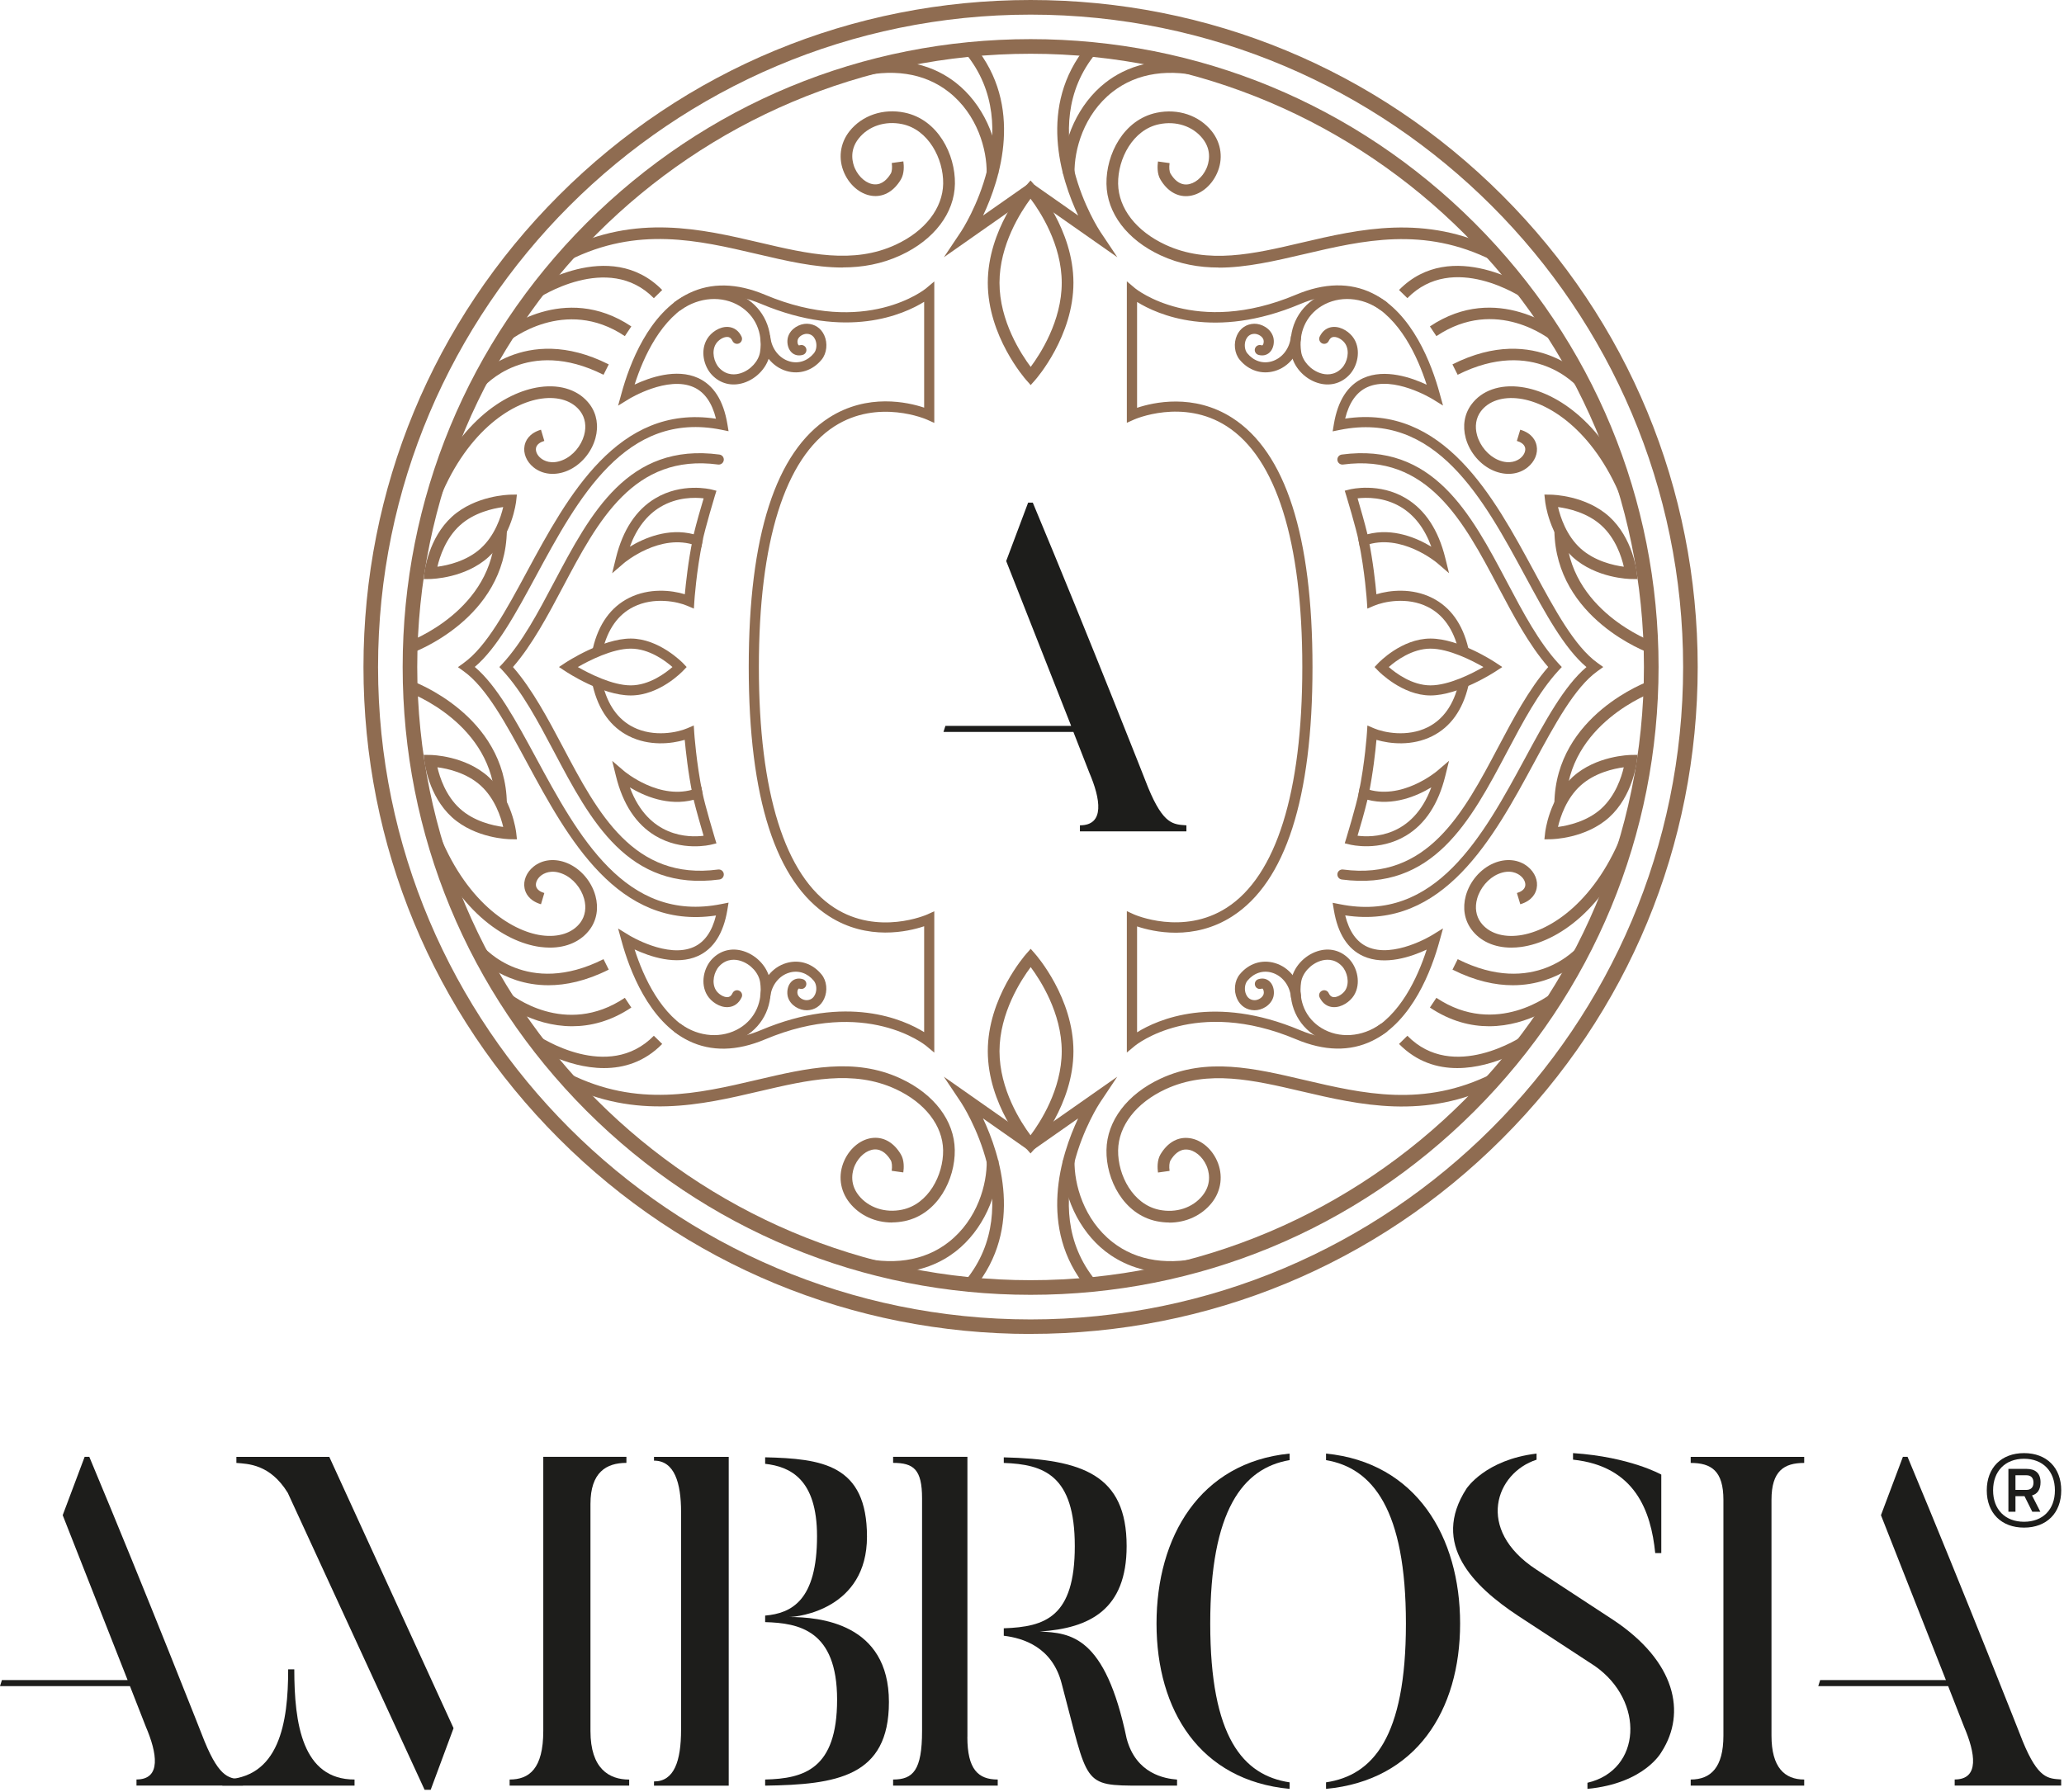 <svg xmlns="http://www.w3.org/2000/svg" fill="none" viewBox="0 0 395 343" height="343" width="395">
<g clip-path="url(#clip0_0_3)">
<path fill="#8F6C51" d="M191.06 33.23L188.82 33.18C188.91 28.69 187.07 21.91 181.55 17.59C176.87 13.92 170.61 13 163.46 14.92L162.88 12.77C172.81 10.1 179.26 12.96 182.93 15.84C188.01 19.81 191.19 26.64 191.05 33.23H191.06Z" clip-rule="evenodd" fill-rule="evenodd"></path>
<path fill="#8F6C51" d="M180.64 49.24L183.96 44.27C184.09 44.08 196.76 24.74 184.73 10.16L186.46 8.74C195.97 20.27 191.41 34.33 188.14 41.25L196.56 35.35L197.84 37.18L180.65 49.23L180.64 49.24Z" clip-rule="evenodd" fill-rule="evenodd"></path>
<path fill="#8F6C51" d="M203.41 33.23C203.27 26.64 206.46 19.81 211.53 15.84C215.2 12.96 221.66 10.1 231.58 12.77L231 14.92C223.84 13 217.59 13.93 212.91 17.59C207.39 21.91 205.55 28.69 205.64 33.18L203.4 33.23H203.41Z" clip-rule="evenodd" fill-rule="evenodd"></path>
<path fill="#8F6C51" d="M213.83 49.24L196.64 37.19L197.92 35.36L206.34 41.26C203.07 34.34 198.51 20.28 208.02 8.75L209.75 10.17C197.72 24.75 210.39 44.09 210.52 44.28L213.84 49.25L213.83 49.24Z" clip-rule="evenodd" fill-rule="evenodd"></path>
<path fill="#8F6C51" d="M78.83 124.99L78.08 122.88C78.25 122.82 94.54 116.88 94.77 101.51L97 101.55C96.75 118.49 79.01 124.92 78.83 124.98V124.99Z" clip-rule="evenodd" fill-rule="evenodd"></path>
<path fill="#8F6C51" d="M83.71 96.59L81.62 95.8C87.14 81.23 96.46 75.02 103.35 74.08C107.43 73.52 110.9 74.75 112.89 77.44C114.22 79.25 114.59 81.54 113.95 83.88C113.19 86.64 111.15 89.02 108.62 90.1C106.27 91.1 103.82 90.85 102.09 89.44C100.75 88.35 100.1 86.77 100.39 85.3C100.55 84.46 101.18 82.95 103.53 82.25L104.17 84.4C103.53 84.59 102.74 84.98 102.58 85.74C102.46 86.39 102.81 87.16 103.5 87.71C104.02 88.13 105.47 89.01 107.75 88.04C109.64 87.24 111.22 85.37 111.79 83.29C112.25 81.62 112 80.01 111.08 78.76C109.6 76.75 106.89 75.85 103.65 76.3C97.69 77.12 88.89 82.92 83.71 96.59Z" clip-rule="evenodd" fill-rule="evenodd"></path>
<path fill="#8F6C51" d="M81.09 110.85L81.23 109.59C81.26 109.32 82.01 102.98 86.5 98.9C91 94.83 97.38 94.7 97.65 94.69L98.92 94.67L98.78 95.93C98.75 96.2 97.99 102.54 93.5 106.62C89.01 110.69 82.62 110.82 82.35 110.83L81.09 110.85ZM96.3 97.06C94.34 97.32 90.7 98.12 88.01 100.57C85.31 103.02 84.15 106.56 83.71 108.48C85.67 108.22 89.3 107.42 92 104.97C94.71 102.51 95.86 98.98 96.3 97.06Z" clip-rule="evenodd" fill-rule="evenodd"></path>
<path fill="#8F6C51" d="M197.25 73.71L196.41 72.76C196.11 72.43 189.05 64.33 189.04 54.14C189.04 43.95 196.07 35.84 196.38 35.5L197.22 34.55L198.06 35.5C198.36 35.83 205.42 43.93 205.43 54.12C205.43 64.31 198.4 72.42 198.09 72.76L197.25 73.71ZM197.22 38.04C195.41 40.47 191.27 46.82 191.28 54.14C191.28 61.47 195.43 67.8 197.25 70.23C199.06 67.8 203.2 61.45 203.19 54.13C203.19 46.8 199.05 40.47 197.22 38.04Z" clip-rule="evenodd" fill-rule="evenodd"></path>
<path fill="#8F6C51" d="M170.44 243.64C168.19 243.64 165.68 243.33 162.89 242.58L163.47 240.42C170.62 242.35 176.88 241.42 181.56 237.75C187.08 233.43 188.92 226.65 188.83 222.16L191.07 222.11C191.21 228.7 188.02 235.53 182.95 239.5C180.31 241.57 176.23 243.63 170.44 243.63V243.64Z" clip-rule="evenodd" fill-rule="evenodd"></path>
<path fill="#8F6C51" d="M186.45 246.6L184.72 245.18C196.75 230.6 184.08 211.26 183.95 211.07L180.63 206.1L197.82 218.15L196.54 219.98L188.12 214.08C191.39 221.01 195.95 235.07 186.44 246.6H186.45Z" clip-rule="evenodd" fill-rule="evenodd"></path>
<path fill="#8F6C51" d="M224.03 243.64C218.25 243.64 214.17 241.57 211.52 239.51C206.45 235.54 203.26 228.71 203.4 222.12L205.64 222.17C205.55 226.66 207.39 233.44 212.91 237.76C217.59 241.43 223.85 242.35 231 240.43L231.58 242.59C228.8 243.34 226.29 243.65 224.03 243.65V243.64Z" clip-rule="evenodd" fill-rule="evenodd"></path>
<path fill="#8F6C51" d="M208.01 246.6C198.5 235.07 203.07 221.01 206.33 214.08L197.91 219.98L196.63 218.15L213.82 206.1L210.5 211.07C210.37 211.26 197.7 230.6 209.73 245.18L208 246.6H208.01Z" clip-rule="evenodd" fill-rule="evenodd"></path>
<path fill="#8F6C51" d="M197.22 220.79L196.38 219.84C196.08 219.5 189.04 211.38 189.04 201.2C189.04 191.01 196.11 182.91 196.41 182.57L197.25 181.62L198.09 182.58C198.39 182.91 205.43 191.03 205.43 201.22C205.43 211.4 198.36 219.5 198.06 219.84L197.22 220.79ZM197.25 185.12C195.43 187.55 191.29 193.89 191.28 201.21C191.28 208.55 195.4 214.88 197.22 217.31C199.04 214.88 203.19 208.54 203.19 201.22C203.19 193.9 199.06 187.55 197.25 185.12Z" clip-rule="evenodd" fill-rule="evenodd"></path>
<path fill="#8F6C51" d="M161.25 51.21C155.93 51.21 150.49 49.94 144.87 48.62C133.63 45.99 122.01 43.26 108.92 49.82L107.92 47.81C121.74 40.89 134.3 43.84 145.39 46.43C154.59 48.59 163.28 50.63 171.44 46.83C177.04 44.23 180.42 39.87 180.5 35.15C180.57 30.37 177.66 24.8 172.66 23.76C169.41 23.08 166.21 24.13 164.33 26.51C162.43 28.89 163.2 31.31 163.61 32.24C164.4 33.98 165.9 35.21 167.36 35.29C168.87 35.38 169.89 34.2 170.48 33.21C170.71 32.82 170.78 32.06 170.66 31.2L172.88 30.89C173 31.7 173.08 33.21 172.41 34.35C171.13 36.51 169.29 37.64 167.24 37.52C164.93 37.38 162.71 35.67 161.58 33.14C160.37 30.44 160.74 27.43 162.58 25.11C165 22.07 169.04 20.71 173.13 21.56C179.5 22.88 182.84 29.56 182.75 35.18C182.66 40.77 178.79 45.88 172.39 48.85C168.73 50.55 165.02 51.19 161.27 51.19L161.25 51.21Z" clip-rule="evenodd" fill-rule="evenodd"></path>
<path fill="#8F6C51" d="M102.76 57.22L101.5 55.37C101.66 55.27 116.66 45.25 126.73 55.51L125.13 57.08C116.36 48.13 102.89 57.13 102.76 57.22Z" clip-rule="evenodd" fill-rule="evenodd"></path>
<path fill="#8F6C51" d="M97.38 65.3L95.96 63.58C96.08 63.48 107.94 53.86 120.82 62.48L119.58 64.34C108.08 56.63 97.49 65.21 97.38 65.3Z" clip-rule="evenodd" fill-rule="evenodd"></path>
<path fill="#8F6C51" d="M92.31 74.3L90.59 72.87C90.69 72.75 100.24 61.56 116.5 69.75L115.5 71.74C100.87 64.39 92.66 73.89 92.31 74.3Z" clip-rule="evenodd" fill-rule="evenodd"></path>
<path fill="#8F6C51" d="M315.64 124.99C315.46 124.93 297.72 118.49 297.47 101.56L299.71 101.52C299.93 116.89 316.23 122.82 316.39 122.89L315.64 125V124.99Z" clip-rule="evenodd" fill-rule="evenodd"></path>
<path fill="#8F6C51" d="M310.75 96.59C305.57 82.92 296.77 77.11 290.81 76.3C287.57 75.86 284.86 76.76 283.38 78.76C282.46 80.01 282.21 81.62 282.67 83.29C283.24 85.37 284.83 87.24 286.71 88.04C288.99 89 290.44 88.13 290.96 87.71C291.64 87.16 292 86.38 291.88 85.74C291.72 84.98 290.93 84.59 290.29 84.4L290.94 82.25C293.28 82.95 293.91 84.46 294.07 85.3C294.37 86.77 293.71 88.35 292.37 89.44C290.64 90.85 288.2 91.1 285.84 90.1C283.31 89.02 281.27 86.64 280.51 83.88C279.87 81.53 280.25 79.25 281.58 77.44C283.55 74.75 287.03 73.52 291.11 74.08C298 75.02 307.32 81.22 312.84 95.8L310.75 96.59Z" clip-rule="evenodd" fill-rule="evenodd"></path>
<path fill="#8F6C51" d="M313.38 110.85L312.12 110.83C311.85 110.83 305.46 110.7 300.97 106.62C296.48 102.55 295.72 96.21 295.7 95.93L295.56 94.67L296.82 94.69C297.09 94.69 303.48 94.82 307.97 98.89C312.46 102.97 313.22 109.31 313.24 109.58L313.38 110.84V110.85ZM298.17 97.06C298.62 98.98 299.77 102.52 302.47 104.97C305.17 107.42 308.81 108.22 310.76 108.48C310.32 106.56 309.17 103.02 306.46 100.57C303.76 98.12 300.13 97.32 298.17 97.06Z" clip-rule="evenodd" fill-rule="evenodd"></path>
<path fill="#8F6C51" d="M233.22 51.21C229.47 51.21 225.77 50.57 222.1 48.87C215.7 45.9 211.83 40.79 211.75 35.2C211.66 29.58 215 22.9 221.36 21.58C225.45 20.73 229.49 22.09 231.91 25.13C233.75 27.45 234.13 30.45 232.91 33.16C231.78 35.69 229.57 37.4 227.25 37.54C225.21 37.66 223.36 36.53 222.08 34.37C221.4 33.24 221.5 31.72 221.61 30.91L223.83 31.22C223.71 32.07 223.78 32.84 224.01 33.23C224.6 34.22 225.61 35.39 227.13 35.31C228.59 35.22 230.1 34 230.88 32.26C231.29 31.33 232.05 28.91 230.16 26.53C228.27 24.15 225.08 23.1 221.82 23.78C216.81 24.81 213.91 30.39 213.98 35.17C214.06 39.89 217.45 44.26 223.04 46.85C231.2 50.64 239.89 48.61 249.09 46.45C260.18 43.85 272.75 40.91 286.56 47.83L285.56 49.84C272.47 43.28 260.84 46.01 249.61 48.64C243.99 49.95 238.55 51.23 233.23 51.23L233.22 51.21Z" clip-rule="evenodd" fill-rule="evenodd"></path>
<path fill="#8F6C51" d="M291.71 57.22C291.16 56.85 278.09 48.15 269.34 57.07L267.74 55.51C277.8 45.25 292.81 55.27 292.97 55.37L291.71 57.22Z" clip-rule="evenodd" fill-rule="evenodd"></path>
<path fill="#8F6C51" d="M297.09 65.3C296.65 64.94 286.36 56.66 274.89 64.34L273.65 62.48C286.53 53.85 298.4 63.47 298.51 63.58L297.09 65.3Z" clip-rule="evenodd" fill-rule="evenodd"></path>
<path fill="#8F6C51" d="M303.01 73.59L303.87 72.87C303.77 72.75 294.21 61.56 277.96 69.75L278.96 71.74C293.59 64.39 301.8 73.89 302.15 74.3L303 73.58L303.01 73.59Z" clip-rule="evenodd" fill-rule="evenodd"></path>
<path fill="#8F6C51" d="M94.77 153.82C94.54 138.46 78.25 132.52 78.08 132.46L78.83 130.35C79.01 130.41 96.76 136.85 97 153.78L94.77 153.81V153.82Z" clip-rule="evenodd" fill-rule="evenodd"></path>
<path fill="#8F6C51" d="M105.25 181.39C104.64 181.39 104.01 181.34 103.35 181.26C96.46 180.32 87.14 174.12 81.62 159.54L83.71 158.75C88.89 172.42 97.69 178.23 103.65 179.04C106.89 179.48 109.6 178.58 111.08 176.58C112 175.33 112.25 173.72 111.79 172.05C111.22 169.97 109.64 168.1 107.75 167.3C105.47 166.33 104.02 167.21 103.5 167.63C102.82 168.18 102.46 168.96 102.58 169.6C102.74 170.36 103.53 170.75 104.17 170.94L103.53 173.09C101.18 172.39 100.55 170.88 100.39 170.04C100.1 168.57 100.75 166.99 102.09 165.9C103.82 164.49 106.26 164.24 108.62 165.24C111.15 166.32 113.19 168.7 113.95 171.46C114.59 173.81 114.21 176.09 112.89 177.9C111.22 180.16 108.5 181.39 105.25 181.39Z" clip-rule="evenodd" fill-rule="evenodd"></path>
<path fill="#8F6C51" d="M98.92 160.66L97.65 160.64C97.38 160.64 91 160.51 86.5 156.44C82.01 152.36 81.26 146.02 81.23 145.75L81.09 144.49L82.36 144.51C82.62 144.51 89.01 144.64 93.51 148.72C98 152.79 98.76 159.13 98.79 159.41L98.93 160.66H98.92ZM83.71 146.86C84.15 148.78 85.3 152.32 88.01 154.78C90.72 157.24 94.34 158.03 96.3 158.29C95.85 156.37 94.7 152.83 92 150.38C89.29 147.92 85.66 147.12 83.71 146.87V146.86Z" clip-rule="evenodd" fill-rule="evenodd"></path>
<path fill="#8F6C51" d="M170.72 234.01C167.49 234.01 164.51 232.65 162.57 230.21C160.73 227.89 160.35 224.89 161.57 222.17C162.7 219.65 164.92 217.93 167.23 217.8C169.28 217.68 171.12 218.8 172.4 220.96C173.08 222.09 172.99 223.62 172.87 224.42L170.65 224.11C170.77 223.26 170.7 222.49 170.47 222.1C169.88 221.11 168.86 219.94 167.35 220.02C165.89 220.11 164.39 221.33 163.6 223.07C163.19 223.99 162.43 226.41 164.32 228.8C166.2 231.17 169.4 232.23 172.65 231.55C177.66 230.51 180.56 224.94 180.49 220.16C180.41 215.45 177.03 211.08 171.43 208.48C163.27 204.69 154.58 206.73 145.38 208.88C134.29 211.48 121.73 214.42 107.91 207.5L108.91 205.5C122 212.06 133.63 209.33 144.86 206.7C154.45 204.45 163.51 202.33 172.37 206.45C178.77 209.42 182.64 214.53 182.72 220.12C182.81 225.73 179.47 232.42 173.11 233.74C172.3 233.9 171.5 233.99 170.72 233.99V234.01Z" clip-rule="evenodd" fill-rule="evenodd"></path>
<path fill="#8F6C51" d="M115.59 204.45C108.21 204.45 101.6 200.04 101.5 199.97L102.76 198.12C103.31 198.49 116.38 207.19 125.13 198.26L126.73 199.83C123.33 203.3 119.36 204.45 115.59 204.45Z" clip-rule="evenodd" fill-rule="evenodd"></path>
<path fill="#8F6C51" d="M120.82 192.86L119.58 191C108.11 198.68 97.82 190.39 97.38 190.04L95.96 191.76C96.04 191.83 101.73 196.44 109.49 196.44C112.96 196.44 116.84 195.52 120.82 192.86Z" clip-rule="evenodd" fill-rule="evenodd"></path>
<path fill="#8F6C51" d="M116.5 185.6L115.5 183.6C100.87 190.96 92.66 181.45 92.32 181.04L90.6 182.47C90.66 182.56 95.82 188.59 104.96 188.59C108.29 188.59 112.16 187.78 116.5 185.6Z" clip-rule="evenodd" fill-rule="evenodd"></path>
<path fill="#8F6C51" d="M299.71 153.82L297.47 153.79C297.72 136.85 315.46 130.42 315.64 130.36L316.39 132.47C316.23 132.53 299.93 138.47 299.71 153.83V153.82Z" clip-rule="evenodd" fill-rule="evenodd"></path>
<path fill="#8F6C51" d="M289.22 181.39C285.97 181.39 283.25 180.16 281.59 177.9C280.26 176.09 279.88 173.8 280.52 171.46C281.28 168.7 283.32 166.32 285.85 165.24C288.2 164.24 290.65 164.49 292.39 165.9C293.73 166.99 294.38 168.57 294.08 170.04C293.92 170.88 293.29 172.39 290.95 173.09L290.3 170.94C290.94 170.75 291.73 170.36 291.89 169.6C292.01 168.95 291.66 168.18 290.97 167.63C290.45 167.2 289 166.33 286.72 167.3C284.84 168.1 283.25 169.97 282.68 172.05C282.22 173.72 282.47 175.33 283.39 176.58C284.87 178.59 287.58 179.49 290.82 179.04C296.78 178.22 305.59 172.42 310.76 158.75L312.85 159.54C307.33 174.11 298.01 180.32 291.12 181.26C290.47 181.35 289.84 181.39 289.22 181.39Z" clip-rule="evenodd" fill-rule="evenodd"></path>
<path fill="#8F6C51" d="M295.56 160.66L295.7 159.41C295.72 159.14 296.48 152.8 300.97 148.72C305.46 144.64 311.85 144.52 312.12 144.51L313.38 144.49L313.24 145.75C313.22 146.01 312.46 152.36 307.97 156.44C303.48 160.51 297.09 160.64 296.82 160.64L295.56 160.66ZM310.76 146.87C308.81 147.13 305.17 147.93 302.47 150.38C299.76 152.84 298.61 156.37 298.16 158.29C300.12 158.03 303.76 157.23 306.45 154.78C309.15 152.32 310.31 148.79 310.75 146.87H310.76Z" clip-rule="evenodd" fill-rule="evenodd"></path>
<path fill="#8F6C51" d="M223.76 234.01C222.97 234.01 222.17 233.92 221.36 233.76C214.99 232.44 211.65 225.75 211.75 220.14C211.84 214.55 215.71 209.44 222.1 206.47C230.96 202.35 240.01 204.47 249.61 206.72C260.85 209.35 272.48 212.08 285.56 205.52L286.56 207.52C272.74 214.45 260.18 211.49 249.09 208.9C239.89 206.75 231.2 204.71 223.04 208.5C217.44 211.1 214.06 215.47 213.98 220.18C213.91 224.97 216.82 230.53 221.82 231.57C225.08 232.25 228.27 231.19 230.16 228.82C232.05 226.43 231.29 224.02 230.88 223.09C230.1 221.35 228.6 220.12 227.13 220.04C225.63 219.95 224.6 221.12 224.01 222.12C223.78 222.51 223.71 223.28 223.83 224.13L221.61 224.44C221.5 223.64 221.41 222.12 222.08 220.98C223.36 218.82 225.2 217.69 227.25 217.82C229.56 217.95 231.78 219.67 232.91 222.19C234.12 224.9 233.75 227.91 231.91 230.23C229.97 232.67 226.98 234.03 223.76 234.03V234.01Z" clip-rule="evenodd" fill-rule="evenodd"></path>
<path fill="#8F6C51" d="M278.88 204.45C275.12 204.45 271.15 203.3 267.74 199.83L269.34 198.26C278.08 207.19 291.16 198.49 291.71 198.12L292.97 199.97C292.87 200.04 286.25 204.45 278.88 204.45Z" clip-rule="evenodd" fill-rule="evenodd"></path>
<path fill="#8F6C51" d="M284.98 196.44C281.51 196.44 277.63 195.52 273.65 192.86L274.89 191C286.4 198.7 296.98 190.13 297.09 190.04L298.51 191.76C298.43 191.83 292.74 196.44 284.98 196.44Z" clip-rule="evenodd" fill-rule="evenodd"></path>
<path fill="#8F6C51" d="M289.51 188.59C286.18 188.59 282.31 187.78 277.97 185.6L278.97 183.6C293.6 190.96 301.82 181.45 302.16 181.04L303.88 182.47C303.81 182.56 298.66 188.59 289.51 188.59Z" clip-rule="evenodd" fill-rule="evenodd"></path>
<path fill="#8F6C51" d="M248.97 64.68V64.79C248.61 67.78 246.65 70.23 243.95 71.02C241.46 71.74 238.95 70.93 237.23 68.84C236.24 67.62 236.03 65.7 236.73 64.17C237.35 62.81 238.56 62.01 240.02 61.97C241.44 61.94 243.2 62.88 243.67 64.53C243.92 65.41 243.77 66.69 242.99 67.45C242.42 68 241.63 68.17 240.81 67.92C240.3 67.76 240.02 67.22 240.17 66.72C240.33 66.21 240.87 65.93 241.37 66.08C241.56 66.14 241.6 66.1 241.63 66.08C241.82 65.9 241.9 65.4 241.81 65.06C241.61 64.36 240.72 63.89 240.05 63.9C239.14 63.92 238.68 64.5 238.46 64.97C238.07 65.83 238.17 66.98 238.7 67.62C239.91 69.1 241.66 69.68 243.38 69.17C245.34 68.59 246.76 66.79 247.03 64.56C247.09 64.03 247.57 63.66 248.1 63.72C248.59 63.77 248.95 64.19 248.95 64.68H248.97Z" clip-rule="evenodd" fill-rule="evenodd"></path>
<path fill="#8F6C51" d="M281.04 131.07L281.01 131.3C279.91 135.93 277.58 139.17 274.1 140.91C270.24 142.85 266.01 142.39 263.42 141.62C263.24 143.66 262.79 147.89 261.9 152.26C261.79 152.78 261.28 153.11 260.76 153.01C260.24 152.91 259.91 152.4 260.01 151.88C261.23 145.96 261.6 140.29 261.6 140.24L261.69 138.87L262.94 139.41C264.77 140.2 269.29 141.17 273.24 139.2C276.19 137.72 278.18 134.92 279.14 130.86C279.26 130.35 279.79 130.03 280.3 130.15C280.74 130.25 281.05 130.65 281.05 131.08L281.04 131.07Z" clip-rule="evenodd" fill-rule="evenodd"></path>
<path fill="#8F6C51" d="M281.04 124.28C281.04 124.72 280.74 125.11 280.29 125.22C279.78 125.34 279.26 125.03 279.13 124.5C278.17 120.45 276.18 117.64 273.23 116.17C269.28 114.19 264.77 115.17 262.93 115.96L261.68 116.5L261.59 115.14C261.59 115.08 261.22 109.41 260 103.5C259.89 102.98 260.23 102.47 260.75 102.36C261.27 102.26 261.78 102.59 261.89 103.11C262.78 107.47 263.23 111.71 263.41 113.75C266 112.96 270.23 112.51 274.09 114.45C277.57 116.2 279.9 119.43 281 124.06L281.03 124.28H281.04Z" clip-rule="evenodd" fill-rule="evenodd"></path>
<path fill="#8F6C51" d="M248.97 190.67C248.97 191.15 248.61 191.56 248.12 191.63C247.59 191.69 247.11 191.31 247.05 190.78C246.79 188.56 245.36 186.75 243.4 186.18C241.68 185.67 239.93 186.26 238.72 187.73C238.19 188.38 238.09 189.52 238.48 190.37C238.7 190.85 239.16 191.43 240.07 191.45C240.74 191.47 241.62 190.99 241.83 190.28C241.92 189.95 241.83 189.45 241.65 189.26C241.63 189.24 241.59 189.2 241.39 189.26C240.88 189.42 240.34 189.14 240.19 188.63C240.03 188.12 240.31 187.58 240.83 187.43C241.65 187.17 242.44 187.34 243.01 187.9C243.79 188.66 243.93 189.95 243.69 190.83C243.22 192.47 241.46 193.42 240.04 193.38C238.58 193.35 237.37 192.55 236.75 191.19C236.05 189.65 236.25 187.73 237.25 186.52C238.97 184.42 241.48 183.61 243.97 184.34C246.67 185.12 248.63 187.57 248.98 190.57V190.69L248.97 190.67Z" clip-rule="evenodd" fill-rule="evenodd"></path>
<path fill="#8F6C51" d="M277.31 145.64L276.59 148.55C275.26 153.92 272.74 157.76 269.07 159.96C263.96 163.03 258.56 161.72 258.33 161.66L257.35 161.42L257.65 160.45C257.67 160.39 259.53 154.26 260.04 151.67L260.26 150.57L261.31 150.94C268.13 153.4 274.96 147.64 275.03 147.58L277.31 145.63V145.64ZM259.81 159.97C262.59 160.33 270.36 160.37 273.92 150.71C271.25 152.33 266.61 154.37 261.7 153.08C261.19 155.24 260.29 158.36 259.8 159.97H259.81Z" clip-rule="evenodd" fill-rule="evenodd"></path>
<path fill="#8F6C51" d="M287.5 127.68L286.28 128.48C285.99 128.67 279.17 133.12 273.76 133.12C268.35 133.12 263.86 128.53 263.68 128.33L263.06 127.68L263.68 127.02C263.86 126.83 268.23 122.23 273.76 122.23C279.29 122.23 285.99 126.68 286.28 126.87L287.5 127.68ZM265.78 127.68C267.12 128.85 270.23 131.19 273.76 131.19C277.29 131.19 281.71 128.93 283.89 127.68C281.71 126.43 277.28 124.16 273.76 124.16C270.24 124.16 267.11 126.5 265.78 127.68Z" clip-rule="evenodd" fill-rule="evenodd"></path>
<path fill="#8F6C51" d="M265.69 196.81C265.69 197.11 265.55 197.4 265.29 197.59C261.17 200.54 255.92 200.86 251.91 198.41C248.24 196.17 246.45 192.17 247.11 187.71C247.48 185.22 249.55 182.9 252.15 182.07C254.4 181.35 256.61 181.91 258.2 183.58C259.75 185.2 260.52 188.25 259.12 190.53C258.38 191.72 256.77 192.88 255.13 192.78C254 192.72 253.08 192.05 252.54 190.91C252.31 190.43 252.52 189.86 253.01 189.64C253.49 189.41 254.07 189.62 254.28 190.1C254.59 190.76 254.98 190.85 255.24 190.87C255.97 190.91 256.99 190.29 257.47 189.53C258.34 188.11 257.83 186 256.8 184.92C255.34 183.39 253.62 183.64 252.72 183.93C250.83 184.53 249.26 186.25 249 188.01C248.46 191.68 249.92 194.97 252.91 196.79C256.25 198.83 260.67 198.54 264.16 196.04C264.59 195.73 265.19 195.83 265.5 196.27C265.62 196.44 265.68 196.64 265.68 196.83L265.69 196.81Z" clip-rule="evenodd" fill-rule="evenodd"></path>
<path fill="#8F6C51" d="M265.69 58.54C265.69 58.73 265.63 58.93 265.51 59.1C265.2 59.53 264.59 59.63 264.17 59.33C260.68 56.84 256.27 56.54 252.92 58.58C249.93 60.41 248.47 63.69 249.01 67.35C249.27 69.11 250.84 70.84 252.73 71.44C253.63 71.73 255.35 71.98 256.81 70.44C257.84 69.36 258.35 67.25 257.48 65.84C257 65.06 255.98 64.45 255.25 64.5C254.99 64.5 254.6 64.61 254.29 65.26C254.07 65.74 253.5 65.95 253.02 65.73C252.54 65.5 252.33 64.93 252.55 64.45C253.09 63.31 254 62.65 255.14 62.58C256.78 62.49 258.39 63.64 259.13 64.84C260.53 67.12 259.77 70.16 258.21 71.78C256.62 73.45 254.41 74 252.16 73.29C249.56 72.47 247.49 70.14 247.12 67.65C246.46 63.19 248.25 59.19 251.92 56.95C255.93 54.51 261.18 54.83 265.3 57.77C265.56 57.96 265.7 58.25 265.7 58.56L265.69 58.54Z" clip-rule="evenodd" fill-rule="evenodd"></path>
<path fill="#8F6C51" d="M298.89 127.68L298.28 128.33C294.48 132.46 291.53 138.04 288.41 143.93C281.46 157.08 274.27 170.67 256.78 168.35C256.25 168.28 255.88 167.79 255.95 167.26C256.02 166.74 256.5 166.37 257.03 166.44C273.2 168.59 280.07 155.6 286.71 143.03C289.6 137.57 292.59 131.93 296.29 127.68C292.59 123.42 289.61 117.79 286.71 112.32C280.07 99.75 273.19 86.77 257.03 88.92C256.5 88.99 256.02 88.62 255.95 88.09C255.88 87.56 256.25 87.08 256.78 87.01C274.28 84.68 281.46 98.28 288.41 111.42C291.53 117.32 294.48 122.89 298.28 127.03L298.89 127.68Z" clip-rule="evenodd" fill-rule="evenodd"></path>
<path fill="#8F6C51" d="M277.31 109.72L275.03 107.76C274.93 107.67 268.09 101.96 261.31 104.4L260.26 104.78L260.04 103.68C259.53 101.08 257.67 94.95 257.65 94.89L257.35 93.93L258.33 93.68C258.56 93.63 263.96 92.32 269.07 95.39C272.73 97.58 275.26 101.42 276.59 106.8L277.31 109.71V109.72ZM261.7 102.27C266.61 100.98 271.24 103.02 273.92 104.65C272.64 101.15 270.68 98.6 268.09 97.05C264.86 95.11 261.45 95.2 259.81 95.39C260.28 97.01 261.19 100.12 261.7 102.27Z" clip-rule="evenodd" fill-rule="evenodd"></path>
<path fill="#8F6C51" d="M306.82 127.68L305.72 128.47C301.38 131.57 297.6 138.57 293.6 145.97C285.85 160.31 276.26 178.07 257.44 175.22C258.19 178.28 259.61 180.3 261.68 181.24C266.69 183.51 274.01 179.04 274.08 178.99L276.16 177.71L275.51 180.06C274 185.61 270.32 195.48 262.62 199.23C258.35 201.31 253.45 201.21 248.05 198.94C228.74 190.81 217.35 200.06 217.24 200.15L215.65 201.47V174.41L217.01 175.03C217.1 175.07 226.37 179.16 234.78 173.74C244.23 167.65 249.23 151.72 249.23 127.67C249.23 103.62 244.23 87.69 234.78 81.6C226.37 76.18 217.11 80.27 217.01 80.32L215.65 80.93V53.85L217.24 55.19C217.35 55.28 228.73 64.54 248.05 56.4C253.44 54.13 258.35 54.04 262.62 56.12C270.31 59.87 274 69.74 275.51 75.28L276.16 77.63L274.08 76.35C274 76.31 266.67 71.84 261.67 74.11C259.6 75.05 258.18 77.07 257.43 80.13C276.25 77.29 285.84 95.04 293.59 109.38C297.59 116.79 301.37 123.77 305.71 126.88L306.81 127.67L306.82 127.68ZM255.04 172.81L256.41 173.08C274.76 176.78 283.87 159.92 291.91 145.05C295.73 137.99 299.34 131.3 303.61 127.69C299.34 124.08 295.73 117.38 291.91 110.32C283.87 95.45 274.76 78.59 256.41 82.29L255.04 82.57L255.27 81.19C256.02 76.7 257.91 73.74 260.89 72.38C265.06 70.49 270.2 72.31 273.03 73.64C271.31 68.31 267.92 60.85 261.8 57.87C258.05 56.04 253.68 56.15 248.82 58.2C232.38 65.12 221.5 60.21 217.61 57.8V78.06C220.69 77.03 228.43 75.24 235.83 79.99C246.02 86.54 251.18 102.59 251.18 127.7C251.18 152.81 246.02 168.85 235.83 175.4C228.43 180.16 220.69 178.36 217.61 177.33V197.6C221.5 195.18 232.38 190.27 248.82 197.2C253.68 199.24 258.05 199.35 261.8 197.53C267.92 194.55 271.31 187.09 273.03 181.77C270.2 183.09 265.06 184.91 260.89 183.02C257.91 181.67 256.02 178.71 255.27 174.21L255.04 172.83V172.81Z" clip-rule="evenodd" fill-rule="evenodd"></path>
<path fill="#8F6C51" d="M145.5 64.68V64.79C145.86 67.78 147.82 70.23 150.52 71.02C153.01 71.74 155.52 70.93 157.24 68.84C158.23 67.62 158.44 65.7 157.74 64.17C157.12 62.81 155.92 62.01 154.45 61.97C153.03 61.94 151.27 62.88 150.8 64.53C150.55 65.41 150.7 66.69 151.48 67.45C152.05 68 152.84 68.17 153.66 67.92C154.17 67.76 154.44 67.22 154.29 66.72C154.13 66.21 153.6 65.93 153.09 66.08C152.9 66.14 152.86 66.1 152.83 66.08C152.64 65.9 152.56 65.4 152.66 65.06C152.86 64.36 153.74 63.89 154.41 63.9C155.32 63.92 155.78 64.5 156 64.97C156.4 65.83 156.3 66.98 155.76 67.62C154.55 69.1 152.8 69.68 151.08 69.17C149.13 68.59 147.7 66.79 147.43 64.56C147.37 64.03 146.89 63.66 146.37 63.72C145.88 63.77 145.52 64.19 145.52 64.68H145.5Z" clip-rule="evenodd" fill-rule="evenodd"></path>
<path fill="#8F6C51" d="M113.43 131.07L113.45 131.3C114.55 135.93 116.88 139.17 120.36 140.91C124.23 142.85 128.45 142.39 131.04 141.62C131.23 143.66 131.67 147.89 132.57 152.26C132.67 152.78 133.18 153.11 133.7 153.01C134.22 152.9 134.55 152.4 134.45 151.88C133.24 145.96 132.86 140.29 132.86 140.24L132.77 138.87L131.51 139.41C129.68 140.2 125.16 141.17 121.21 139.2C118.26 137.72 116.27 134.92 115.31 130.86C115.19 130.35 114.66 130.03 114.15 130.15C113.71 130.25 113.41 130.65 113.41 131.08L113.43 131.07Z" clip-rule="evenodd" fill-rule="evenodd"></path>
<path fill="#8F6C51" d="M113.43 124.28C113.43 124.72 113.73 125.11 114.17 125.22C114.68 125.34 115.2 125.03 115.33 124.5C116.29 120.45 118.28 117.64 121.23 116.17C125.18 114.19 129.69 115.17 131.53 115.96L132.79 116.5L132.88 115.14C132.88 115.08 133.25 109.41 134.47 103.5C134.58 102.98 134.24 102.47 133.72 102.36C133.2 102.26 132.69 102.59 132.59 103.11C131.69 107.47 131.25 111.71 131.06 113.75C128.47 112.96 124.25 112.51 120.38 114.45C116.9 116.2 114.57 119.43 113.47 124.06L113.45 124.28H113.43Z" clip-rule="evenodd" fill-rule="evenodd"></path>
<path fill="#8F6C51" d="M145.5 190.67C145.5 191.15 145.87 191.56 146.35 191.63C146.88 191.69 147.35 191.31 147.41 190.78C147.67 188.56 149.1 186.75 151.06 186.18C152.78 185.67 154.53 186.26 155.74 187.73C156.28 188.38 156.38 189.52 155.98 190.37C155.76 190.85 155.3 191.43 154.39 191.45C153.72 191.47 152.84 190.99 152.64 190.28C152.54 189.95 152.62 189.45 152.81 189.26C152.83 189.24 152.88 189.2 153.07 189.26C153.58 189.42 154.12 189.14 154.27 188.63C154.43 188.12 154.15 187.58 153.64 187.43C152.82 187.17 152.02 187.34 151.46 187.9C150.68 188.66 150.54 189.95 150.78 190.83C151.25 192.47 153.01 193.42 154.43 193.38C155.9 193.35 157.1 192.55 157.72 191.19C158.43 189.65 158.22 187.73 157.22 186.52C155.5 184.42 152.99 183.61 150.5 184.34C147.8 185.12 145.84 187.57 145.49 190.57V190.69L145.5 190.67Z" clip-rule="evenodd" fill-rule="evenodd"></path>
<path fill="#8F6C51" d="M119.43 147.59C119.5 147.65 126.33 153.4 133.15 150.95L134.2 150.58L134.42 151.68C134.94 154.28 136.8 160.4 136.81 160.46L137.11 161.43L136.13 161.67C135.9 161.73 130.5 163.04 125.39 159.97C121.73 157.77 119.2 153.93 117.88 148.56L117.16 145.65L119.44 147.6L119.43 147.59ZM132.76 153.09C127.85 154.38 123.22 152.34 120.54 150.72C124.11 160.37 131.87 160.33 134.65 159.98C134.18 158.37 133.27 155.25 132.75 153.09H132.76Z" clip-rule="evenodd" fill-rule="evenodd"></path>
<path fill="#8F6C51" d="M108.19 126.87C108.48 126.68 115.3 122.23 120.71 122.23C126.12 122.23 130.61 126.82 130.79 127.02L131.41 127.68L130.79 128.33C130.61 128.53 126.24 133.12 120.71 133.12C115.18 133.12 108.48 128.67 108.19 128.48L106.97 127.68L108.19 126.87ZM120.71 124.16C117.2 124.16 112.76 126.43 110.58 127.68C112.76 128.93 117.19 131.19 120.71 131.19C124.23 131.19 127.35 128.85 128.69 127.68C127.35 126.5 124.25 124.16 120.71 124.16Z" clip-rule="evenodd" fill-rule="evenodd"></path>
<path fill="#8F6C51" d="M128.78 196.81C128.78 197.11 128.92 197.4 129.18 197.59C133.3 200.54 138.55 200.86 142.56 198.41C146.23 196.17 148.02 192.17 147.36 187.71C146.99 185.22 144.92 182.9 142.32 182.07C140.07 181.35 137.86 181.91 136.27 183.58C134.72 185.2 133.95 188.25 135.36 190.53C136.09 191.72 137.7 192.88 139.34 192.78C140.47 192.72 141.4 192.05 141.93 190.91C142.16 190.43 141.95 189.86 141.46 189.64C140.98 189.41 140.41 189.62 140.19 190.1C139.88 190.76 139.5 190.85 139.23 190.87C138.5 190.91 137.48 190.29 137.01 189.53C136.13 188.11 136.64 186 137.67 184.92C139.13 183.39 140.86 183.64 141.75 183.93C143.65 184.53 145.21 186.25 145.47 188.01C146.01 191.68 144.55 194.97 141.57 196.79C138.22 198.83 133.81 198.54 130.32 196.04C129.89 195.73 129.29 195.83 128.98 196.27C128.86 196.44 128.79 196.64 128.79 196.83L128.78 196.81Z" clip-rule="evenodd" fill-rule="evenodd"></path>
<path fill="#8F6C51" d="M128.78 58.54C128.78 58.73 128.84 58.93 128.97 59.1C129.27 59.53 129.88 59.63 130.31 59.33C133.8 56.84 138.21 56.54 141.56 58.58C144.54 60.41 146.01 63.69 145.46 67.35C145.2 69.11 143.64 70.84 141.74 71.44C140.85 71.73 139.12 71.98 137.66 70.44C136.63 69.36 136.12 67.25 137 65.84C137.47 65.06 138.49 64.45 139.22 64.5C139.49 64.5 139.87 64.61 140.18 65.26C140.41 65.74 140.97 65.95 141.45 65.73C141.93 65.5 142.14 64.93 141.92 64.45C141.39 63.31 140.47 62.65 139.33 62.58C137.69 62.49 136.08 63.64 135.35 64.84C133.94 67.12 134.7 70.16 136.26 71.78C137.85 73.45 140.06 74 142.31 73.29C144.91 72.47 146.98 70.14 147.35 67.65C148.01 63.19 146.22 59.19 142.55 56.95C138.55 54.51 133.29 54.83 129.17 57.77C128.91 57.96 128.77 58.25 128.77 58.56L128.78 58.54Z" clip-rule="evenodd" fill-rule="evenodd"></path>
<path fill="#8F6C51" d="M95.57 127.68L96.18 128.33C99.98 132.46 102.93 138.04 106.05 143.93C113 157.08 120.19 170.67 137.68 168.35C138.21 168.28 138.58 167.79 138.51 167.26C138.44 166.74 137.96 166.37 137.43 166.44C121.26 168.59 114.39 155.6 107.75 143.03C104.86 137.57 101.87 131.93 98.17 127.68C101.87 123.42 104.85 117.79 107.75 112.32C114.4 99.75 121.27 86.77 137.43 88.92C137.96 88.99 138.44 88.62 138.51 88.09C138.58 87.56 138.21 87.08 137.68 87.01C120.18 84.68 113 98.28 106.05 111.42C102.93 117.32 99.98 122.89 96.18 127.03L95.57 127.68Z" clip-rule="evenodd" fill-rule="evenodd"></path>
<path fill="#8F6C51" d="M117.87 106.81C119.2 101.43 121.73 97.59 125.39 95.4C130.5 92.33 135.9 93.64 136.13 93.69L137.11 93.94L136.81 94.9C136.79 94.96 134.94 101.09 134.42 103.69L134.2 104.79L133.15 104.41C126.37 101.97 119.53 107.68 119.43 107.77L117.15 109.73L117.87 106.82V106.81ZM134.66 95.39C133.01 95.2 129.6 95.11 126.37 97.05C123.78 98.6 121.82 101.15 120.54 104.65C123.21 103.03 127.85 100.98 132.76 102.27C133.27 100.12 134.17 97.01 134.66 95.39Z" clip-rule="evenodd" fill-rule="evenodd"></path>
<path fill="#8F6C51" d="M88.74 126.9C93.09 123.8 96.87 116.8 100.86 109.4C108.61 95.06 118.21 77.3 137.02 80.15C136.27 77.1 134.85 75.07 132.78 74.13C127.78 71.86 120.45 76.32 120.37 76.37L118.29 77.65L118.94 75.3C120.45 69.76 124.13 59.89 131.83 56.14C136.1 54.06 141 54.15 146.4 56.42C165.71 64.56 177.1 55.3 177.21 55.21L178.8 53.87V80.95L177.44 80.34C177.35 80.29 168.08 76.21 159.67 81.62C150.22 87.71 145.23 103.65 145.23 127.69C145.23 151.73 150.22 167.66 159.67 173.76C168.08 179.18 177.34 175.09 177.44 175.05L178.8 174.43V201.49L177.22 200.17C177.1 200.08 165.72 190.83 146.4 198.96C141.01 201.23 136.11 201.32 131.83 199.25C124.14 195.5 120.45 185.63 118.94 180.08L118.29 177.73L120.37 179.01C120.45 179.06 127.77 183.53 132.78 181.26C134.85 180.32 136.27 178.3 137.02 175.24C118.21 178.08 108.61 160.33 100.86 145.99C96.87 138.59 93.09 131.6 88.74 128.49L87.64 127.7L88.74 126.91V126.9ZM139.2 174.18C138.45 178.67 136.56 181.63 133.58 182.99C129.42 184.88 124.27 183.06 121.45 181.74C123.16 187.06 126.56 194.53 132.67 197.5C136.42 199.33 140.79 199.22 145.65 197.17C162.09 190.24 172.97 195.16 176.86 197.57V177.3C173.79 178.33 166.04 180.13 158.64 175.37C148.45 168.83 143.29 152.78 143.29 127.67C143.29 102.56 148.45 86.52 158.64 79.96C166.04 75.21 173.79 77 176.86 78.03V57.77C172.97 60.18 162.09 65.09 145.65 58.17C140.79 56.13 136.42 56.01 132.67 57.84C126.55 60.82 123.16 68.28 121.45 73.61C124.27 72.28 129.42 70.46 133.58 72.35C136.56 73.7 138.45 76.66 139.2 81.16L139.43 82.54L138.06 82.26C119.71 78.56 110.6 95.42 102.56 110.29C98.74 117.35 95.13 124.05 90.86 127.66C95.13 131.27 98.74 137.97 102.56 145.02C110.6 159.9 119.71 176.75 138.06 173.05L139.43 172.78L139.2 174.16V174.18Z" clip-rule="evenodd" fill-rule="evenodd"></path>
<path fill="#8F6C51" d="M197.23 247.85C165.13 247.85 134.95 235.34 112.25 212.65C89.56 189.95 77.06 159.77 77.06 127.67C77.06 95.57 89.56 65.39 112.25 42.69C134.95 20 165.13 7.49 197.23 7.49C229.33 7.49 259.51 20 282.21 42.69C304.9 65.39 317.41 95.57 317.41 127.67C317.41 159.77 304.9 189.95 282.21 212.65C259.51 235.34 229.33 247.85 197.23 247.85ZM197.23 10.29C132.5 10.29 79.85 62.95 79.85 127.67C79.85 192.39 132.51 245.05 197.23 245.05C261.95 245.05 314.61 192.39 314.61 127.67C314.61 62.95 261.96 10.29 197.23 10.29Z" clip-rule="evenodd" fill-rule="evenodd"></path>
<path fill="#8F6C51" d="M197.23 255.34C163.13 255.34 131.07 242.07 106.96 217.95C82.84 193.84 69.56 161.78 69.56 127.68C69.56 93.58 82.84 61.52 106.96 37.4C131.07 13.28 163.13 0 197.23 0C231.33 0 263.39 13.28 287.5 37.39C311.62 61.51 324.9 93.57 324.9 127.67C324.9 161.77 311.62 193.83 287.5 217.94C263.39 242.06 231.33 255.33 197.23 255.33V255.34ZM197.23 2.8C128.38 2.8 72.35 58.81 72.35 127.68C72.35 196.55 128.37 252.56 197.23 252.56C266.09 252.56 322.11 196.54 322.11 127.68C322.11 58.82 266.1 2.8 197.23 2.8Z" clip-rule="evenodd" fill-rule="evenodd"></path>
<path fill="#1D1D1B" d="M180.94 138.94H204.99L192.56 107.39L196.76 96.21H197.65C208.64 122.5 219.72 150.74 219.72 150.74C222.67 157.89 224.55 157.8 227.05 157.98V159.14H206.67V157.98C211.5 157.98 210.6 152.88 208.46 147.88L205.42 140.1H180.56L180.93 138.94H180.94Z" clip-rule="evenodd" fill-rule="evenodd"></path>
<path fill="#1D1D1B" d="M0.37 321.59H24.42L12 290.03L16.2 278.86H17.09C28.09 305.14 39.17 333.38 39.17 333.38C42.12 340.53 44 340.44 46.5 340.62V341.79H26.12V340.62C30.95 340.62 30.05 335.52 27.91 330.52L24.87 322.75H0L0.37 321.58V321.59Z" clip-rule="evenodd" fill-rule="evenodd"></path>
<path fill="#1D1D1B" d="M348.35 321.59H372.4L359.97 290.03L364.17 278.86H365.06C376.05 305.14 387.13 333.38 387.13 333.38C390.08 340.53 391.96 340.44 394.46 340.62V341.79H374.08V340.62C378.91 340.62 378.01 335.52 375.87 330.52L372.83 322.75H347.97L348.34 321.58L348.35 321.59Z" clip-rule="evenodd" fill-rule="evenodd"></path>
<path fill="#1D1D1B" d="M67.85 340.63V341.8H42.55V340.63C53.54 340.63 55.15 329.63 55.15 319.54H56.32C56.32 329.91 57.84 340.63 67.85 340.63Z" clip-rule="evenodd" fill-rule="evenodd"></path>
<path fill="#1D1D1B" d="M63.02 278.87L86.8 330.8L82.42 342.6H81.26L55.07 285.75C51.67 280.21 47.38 280.21 45.24 280.03V278.87H63.02Z" clip-rule="evenodd" fill-rule="evenodd"></path>
<path fill="#1D1D1B" d="M120.41 340.63V341.8H97.53V340.63C101.28 340.63 103.97 338.57 103.97 331.33V278.86H119.88V280.02C116.04 280.02 113 281.81 113 287.89V331.34C113 338.58 116.58 340.64 120.41 340.64V340.63Z" clip-rule="evenodd" fill-rule="evenodd"></path>
<path fill="#1D1D1B" d="M139.46 341.8V278.87H125.16V279.59C129.09 279.59 130.34 283.88 130.34 289.42V331.07C130.34 337.16 129 341 125.16 341V341.81H139.46V341.8ZM170.12 325.79C170.12 310.68 156.81 309.52 150.99 309.52C152.78 309.52 165.92 308 165.92 294.14C165.92 280.28 157.25 279.22 146.43 278.95V280.2C151.26 280.74 156.36 283.15 156.36 294.06C156.36 306.31 151.53 308.81 146.43 309.25V310.5C152.87 310.68 160.2 312.02 160.2 325.34C160.2 338.66 153.85 340.45 146.43 340.63V341.8C160.11 341.61 170.12 340.1 170.12 325.8V325.79Z" clip-rule="evenodd" fill-rule="evenodd"></path>
<path fill="#1D1D1B" d="M185.13 332.49C185.13 338.66 187.18 340.63 190.94 340.63V341.8H170.92V340.63C174.76 340.63 176.46 338.84 176.46 331.33V286.81C176.46 281.27 174.85 280.02 170.92 280.02V278.86H185.14V332.49H185.13ZM225.26 340.63V341.8H218.47C206.94 341.8 208.37 341.71 203.19 322.31C201.4 315.25 195.77 313.55 192.1 313.11V311.68C200.06 311.41 205.69 309.53 205.69 295.95C205.69 282.37 199.78 280.3 192.1 280.03V278.96C207.12 279.32 215.61 282.27 215.61 295.95C215.61 308.11 208.55 311.68 198.99 312.3C204.89 312.57 211.5 313.11 215.61 332.77C217.4 339.56 222.94 340.46 225.26 340.64V340.63Z" clip-rule="evenodd" fill-rule="evenodd"></path>
<path fill="#1D1D1B" d="M246.8 341.17V342.42C229.64 340.81 221.33 327.4 221.33 310.78C221.33 294.16 229.64 279.94 246.8 278.24V279.49C237.86 281.01 231.61 289.06 231.61 310.78C231.61 332.5 237.87 339.83 246.8 341.17ZM253.77 342.42V341.17C262.72 339.83 269.06 332.59 269.06 310.78C269.06 288.97 262.72 281.01 253.77 279.49V278.24C271.02 279.94 279.43 294.15 279.43 310.78C279.43 327.41 271.03 340.81 253.77 342.42Z" clip-rule="evenodd" fill-rule="evenodd"></path>
<path fill="#1D1D1B" d="M318.02 335.27C318.02 335.27 314.89 341.35 303.8 342.42V341.25C314.17 338.84 314.8 325.61 305.23 318.91L290.48 309.26C281.99 303.63 273.77 295.58 280.65 284.95C280.65 284.95 284.23 279.41 294.06 278.24V279.41C286.28 281.91 282.25 292.72 293.97 300.41L308.72 310.07C320.7 318.02 322.75 327.85 318.02 335.28V335.27Z" clip-rule="evenodd" fill-rule="evenodd"></path>
<path fill="#1D1D1B" d="M301.04 279.4V278.15C311.94 278.87 317.93 282.26 317.93 282.26V297.28H316.77C315.96 289.24 312.92 280.66 301.04 279.4Z" clip-rule="evenodd" fill-rule="evenodd"></path>
<path fill="#1D1D1B" d="M345.28 278.87V280.03C341.43 280.03 339.02 281.55 339.02 287.09V332.23C339.02 338.31 341.52 340.63 345.28 340.63V341.8H323.56V340.63C327.41 340.63 329.82 338.31 329.82 332.23V287.09C329.82 281.55 327.5 280.03 323.56 280.03V278.87H345.28Z" clip-rule="evenodd" fill-rule="evenodd"></path>
<path fill="#1D1D1B" d="M385.71 289.37V286.39H387.44L388.93 289.37H390.47L388.88 286.25C389.91 285.97 390.51 285.13 390.51 283.73C390.51 281.96 389.48 281.17 387.85 281.17H384.36V289.37H385.7H385.71ZM385.71 282.39H387.81C388.6 282.39 389.16 282.81 389.16 283.79C389.16 284.77 388.6 285.19 387.81 285.19H385.71V282.39ZM381.43 285.28C381.43 281.6 383.76 279.23 387.35 279.23C390.94 279.23 393.26 281.6 393.26 285.28C393.26 288.96 390.94 291.29 387.35 291.29C383.76 291.29 381.43 288.96 381.43 285.28ZM394.47 285.28C394.47 280.94 391.68 278.15 387.35 278.15C383.02 278.15 380.22 280.94 380.22 285.28C380.22 289.62 383.02 292.41 387.35 292.41C391.68 292.41 394.47 289.61 394.47 285.28Z" clip-rule="evenodd" fill-rule="evenodd"></path>
</g>
<defs>
<clipPath id="clip0_0_3">
<rect fill="white" height="342.6" width="394.47"></rect>
</clipPath>
</defs>
</svg>
